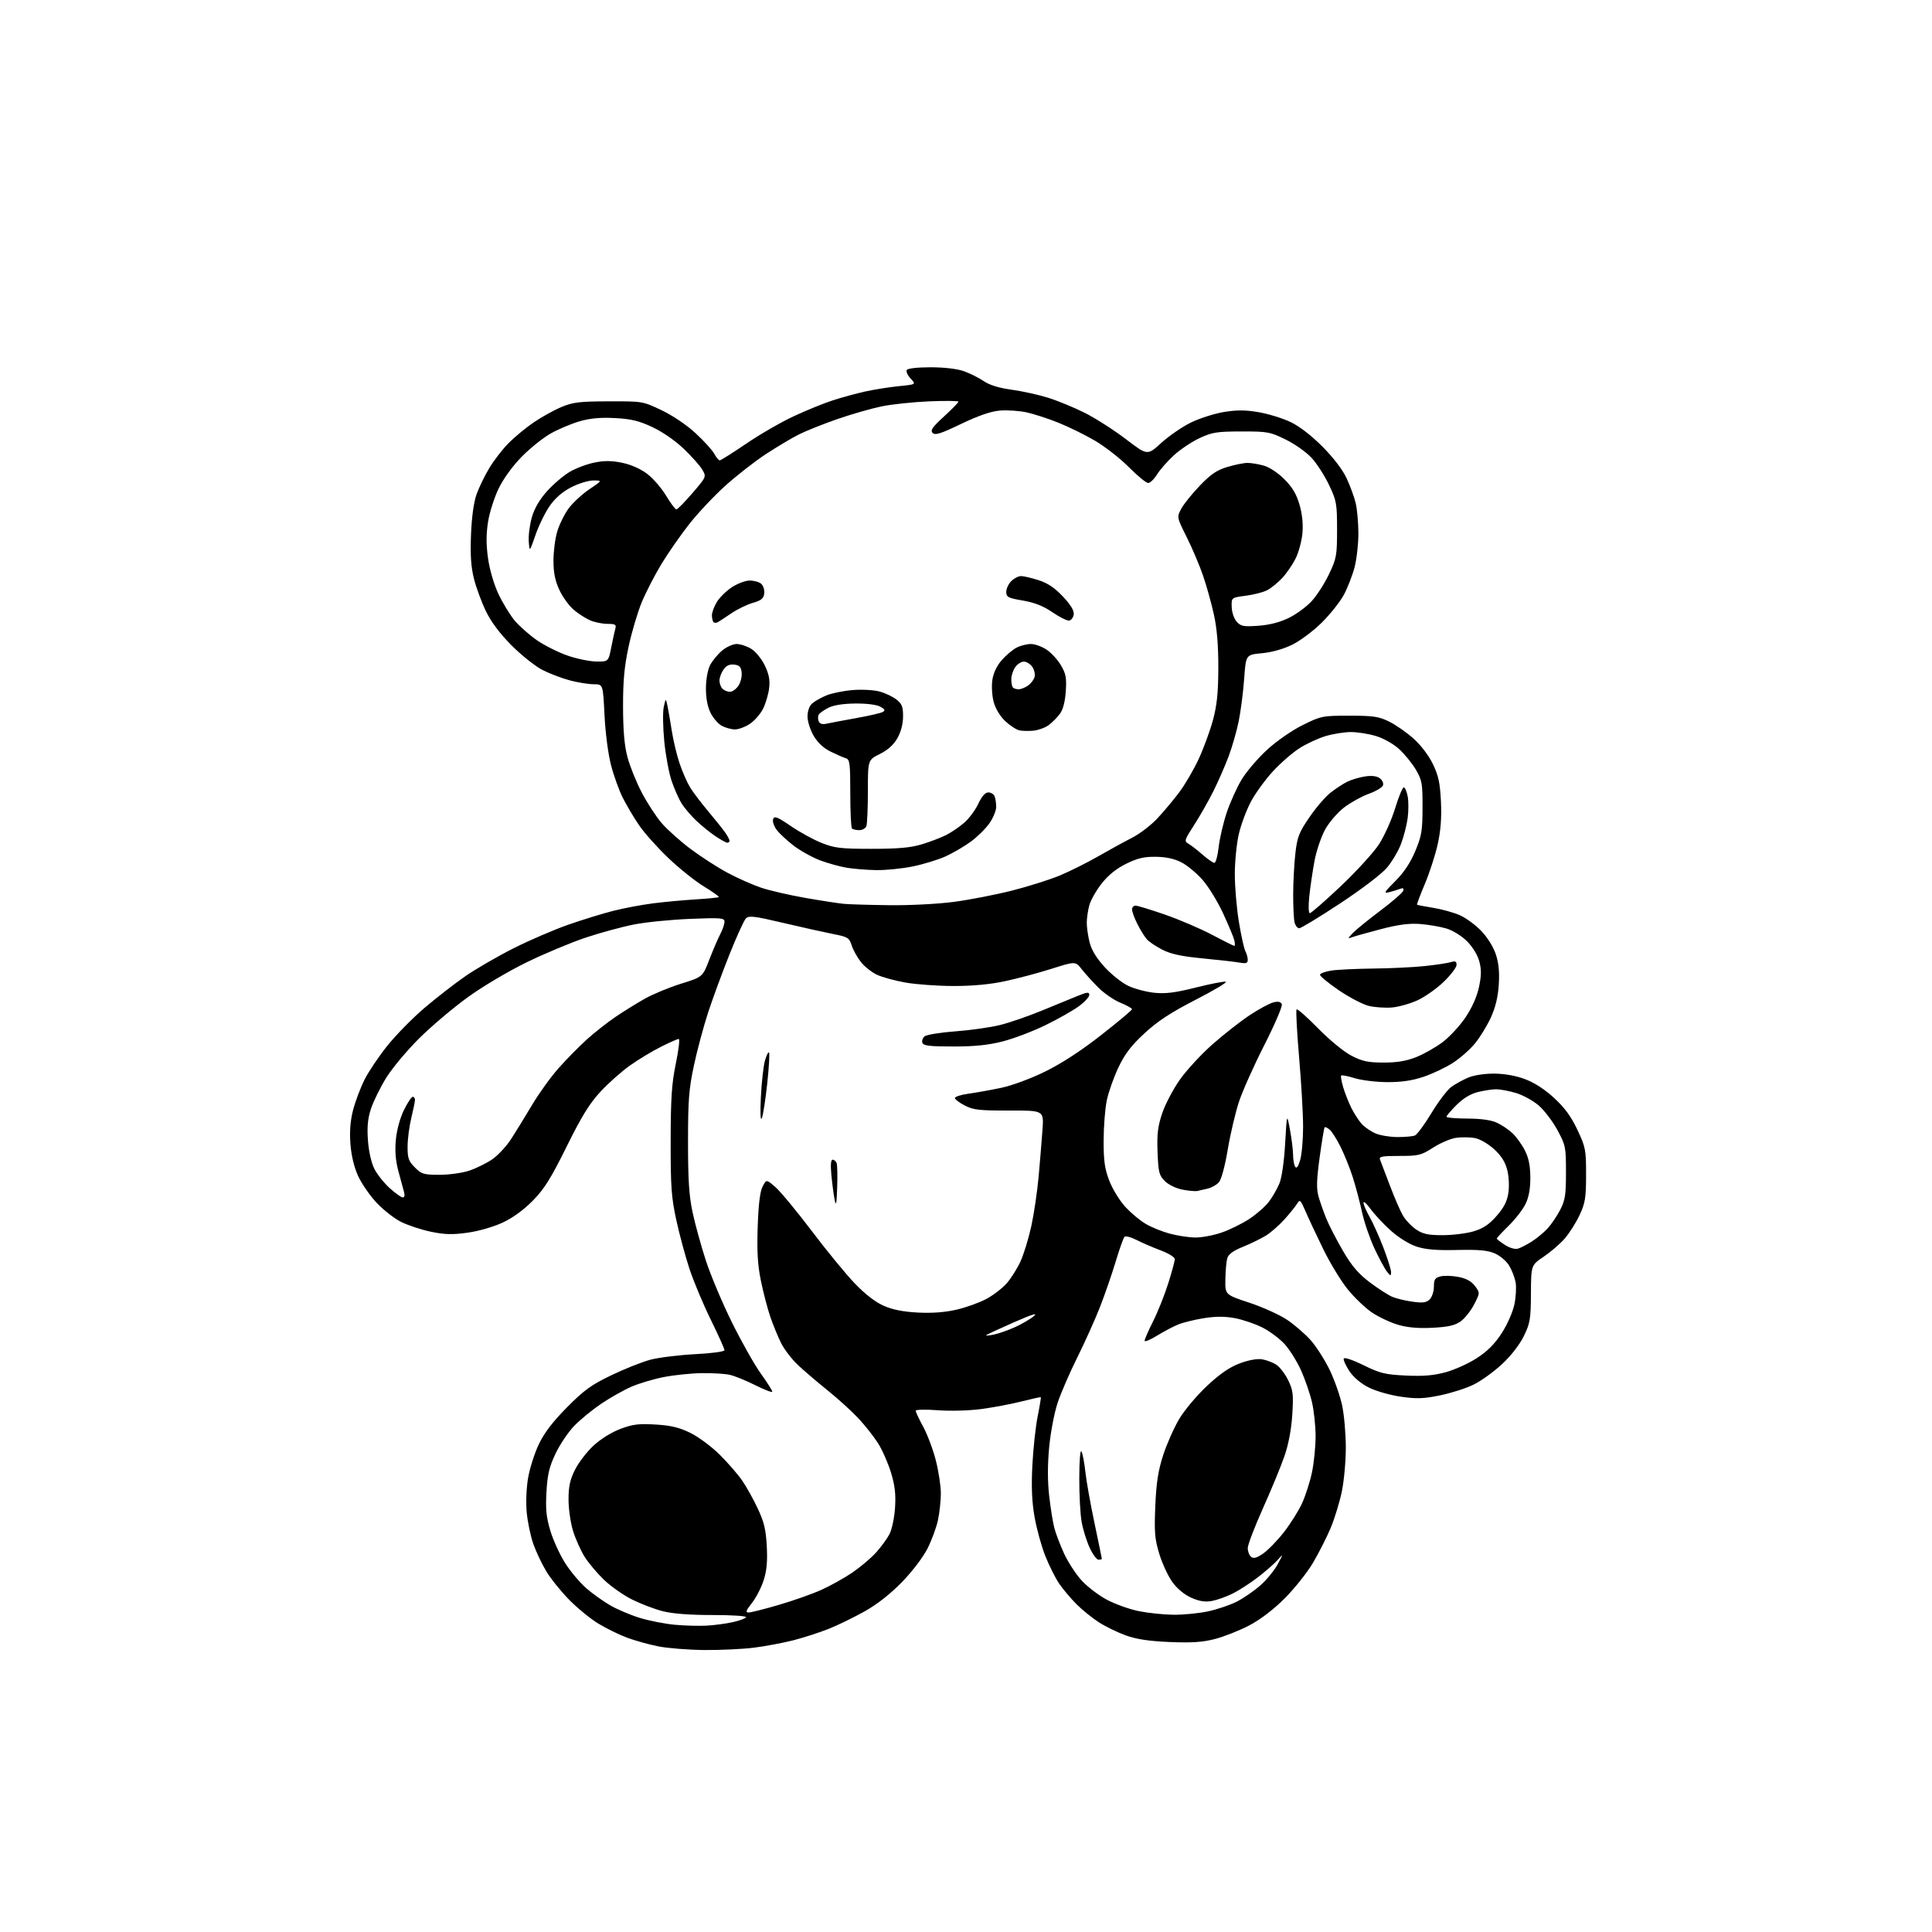 <?xml version="1.0" encoding="UTF-8" standalone="no"?>
<svg 
  version="1.1" 
  xmlns="http://www.w3.org/2000/svg" 
  xmlns:xlink="http://www.w3.org/1999/xlink" 
  xmlns:svg="http://www.w3.org/2000/svg"
  xmlns:rdf="http://www.w3.org/1999/02/22-rdf-syntax-ns#"
  xmlns:cc="http://creativecommons.org/ns#"
  xmlns:dc="http://purl.org/dc/elements/1.1/"
  viewBox="0 0 768 768"
  width="768"
  height="768"
>
<style>svg {background-color: white; }</style>"
<path stroke="none" fill="black" fill-rule="evenodd" d="M280.03,655.91C273.69,655.85 265.44,655.20 261.70,654.46C257.97,653.72 252.34,652.15 249.20,650.98C246.07,649.80 240.97,647.30 237.88,645.42C234.78,643.55 229.60,639.32 226.36,636.04C223.12,632.76 219.01,627.67 217.22,624.72C215.44,621.78 213.09,616.83 212.00,613.74C210.91,610.65 209.74,605.01 209.38,601.21C209.01,597.21 209.24,591.41 209.94,587.40C210.60,583.61 212.52,577.60 214.21,574.07C216.35,569.58 219.73,565.16 225.39,559.44C232.18,552.58 235.05,550.51 243.00,546.69C248.22,544.18 255.20,541.40 258.50,540.52C261.80,539.64 269.79,538.65 276.25,538.31C282.93,537.97 288.00,537.28 288.00,536.72C288.00,536.17 285.55,530.73 282.55,524.61C279.55,518.50 275.76,509.45 274.11,504.50C272.47,499.55 270.10,490.77 268.84,485.00C266.87,475.90 266.57,471.70 266.60,453.50C266.63,436.43 267.02,430.68 268.66,422.75C269.77,417.39 270.29,413.00 269.81,413.00C269.33,413.00 266.14,414.40 262.72,416.12C259.30,417.83 253.77,421.17 250.43,423.54C247.09,425.91 241.80,430.60 238.68,433.98C234.33,438.68 231.19,443.77 225.25,455.78C219.03,468.37 216.39,472.60 211.85,477.23C208.24,480.92 203.90,484.09 199.85,485.98C196.17,487.70 190.29,489.40 185.86,490.01C179.81,490.86 176.78,490.77 171.24,489.62C167.39,488.82 162.05,487.04 159.35,485.68C156.66,484.32 152.30,480.89 149.66,478.07C147.02,475.25 143.73,470.47 142.35,467.46C140.75,463.95 139.65,459.37 139.30,454.74C138.92,449.77 139.25,445.55 140.35,441.28C141.23,437.85 143.29,432.39 144.93,429.14C146.57,425.88 150.68,419.79 154.06,415.59C157.44,411.39 164.01,404.70 168.67,400.72C173.33,396.75 180.59,391.10 184.82,388.17C189.04,385.23 197.72,380.20 204.11,376.98C210.49,373.76 220.34,369.52 225.99,367.55C231.64,365.58 239.69,363.11 243.88,362.05C248.07,361.00 255.10,359.67 259.50,359.11C263.90,358.54 271.51,357.83 276.42,357.53C281.33,357.23 285.52,356.82 285.73,356.60C285.94,356.39 283.28,354.49 279.82,352.39C276.36,350.29 269.97,345.18 265.63,341.03C261.29,336.89 256.06,331.02 254.01,328.00C251.96,324.98 249.06,320.09 247.57,317.15C246.09,314.21 243.98,308.36 242.89,304.15C241.75,299.78 240.64,291.25 240.30,284.25C239.70,272.00 239.70,272.00 236.06,272.00C234.06,272.00 229.84,271.33 226.69,270.51C223.54,269.69 218.61,267.82 215.73,266.37C212.85,264.91 207.31,260.52 203.42,256.61C198.73,251.91 195.27,247.30 193.18,243.00C191.45,239.43 189.30,233.61 188.41,230.08C187.23,225.37 186.91,220.69 187.23,212.58C187.51,205.55 188.31,199.67 189.44,196.50C190.41,193.75 192.71,189.03 194.54,186.00C196.37,182.97 199.81,178.53 202.18,176.13C204.56,173.73 209.05,170.03 212.17,167.90C215.29,165.77 220.24,163.03 223.17,161.80C227.77,159.88 230.35,159.57 242.00,159.54C255.47,159.50 255.52,159.51 263.02,163.09C267.44,165.20 273.03,168.98 276.55,172.25C279.86,175.30 283.18,178.98 283.95,180.40C284.71,181.83 285.68,183.00 286.11,183.00C286.53,183.00 291.29,180.00 296.69,176.33C302.08,172.66 310.55,167.77 315.50,165.47C320.45,163.16 327.43,160.32 331.00,159.16C334.57,158.00 340.43,156.40 344.00,155.61C347.57,154.83 353.58,153.88 357.34,153.50C364.18,152.82 364.18,152.82 361.99,150.48C360.78,149.20 360.09,147.66 360.45,147.07C360.85,146.44 364.73,146.00 369.93,146.00C375.31,146.00 380.45,146.60 383.12,147.54C385.53,148.39 389.07,150.16 391.00,151.47C393.32,153.06 397.02,154.21 402.00,154.89C406.12,155.45 412.65,156.88 416.50,158.07C420.35,159.26 426.97,161.98 431.21,164.11C435.45,166.24 442.79,170.93 447.52,174.54C456.11,181.10 456.11,181.10 461.58,176.10C464.59,173.35 469.87,169.71 473.32,168.01C476.77,166.32 482.68,164.41 486.46,163.79C491.67,162.93 495.01,162.94 500.25,163.84C504.06,164.49 509.72,166.22 512.84,167.68C516.40,169.35 521.13,172.97 525.58,177.42C530.00,181.84 533.65,186.61 535.29,190.11C536.74,193.20 538.38,197.70 538.94,200.11C539.50,202.53 539.96,207.89 539.98,212.04C539.99,216.19 539.31,222.23 538.47,225.47C537.62,228.70 535.71,233.63 534.22,236.42C532.72,239.20 528.77,244.19 525.43,247.49C522.10,250.80 516.80,254.76 513.67,256.29C510.16,258.01 505.52,259.31 501.61,259.67C495.25,260.27 495.25,260.27 494.57,269.88C494.19,275.17 493.21,282.75 492.40,286.72C491.59,290.70 489.78,297.00 488.38,300.72C486.98,304.45 484.26,310.65 482.34,314.50C480.42,318.35 476.99,324.38 474.71,327.91C470.80,333.95 470.67,334.38 472.45,335.41C473.49,336.01 476.01,337.96 478.04,339.75C480.08,341.54 482.19,343.00 482.74,343.00C483.29,343.00 484.06,340.19 484.44,336.75C484.82,333.31 486.27,327.13 487.64,323.01C489.02,318.89 491.71,312.95 493.62,309.81C495.52,306.67 500.07,301.36 503.73,298.01C507.55,294.51 513.56,290.35 517.88,288.21C525.18,284.60 525.71,284.50 536.45,284.50C546.06,284.51 548.12,284.82 552.28,286.88C554.91,288.18 559.27,291.24 561.98,293.67C564.89,296.28 568.02,300.43 569.63,303.80C571.83,308.37 572.45,311.32 572.80,318.68C573.10,325.10 572.71,330.19 571.51,335.60C570.56,339.86 568.27,346.95 566.41,351.36C564.55,355.76 563.15,359.48 563.29,359.62C563.43,359.77 566.34,360.33 569.74,360.88C573.15,361.43 577.91,362.75 580.31,363.81C582.72,364.88 586.54,367.69 588.82,370.05C591.24,372.57 593.64,376.41 594.60,379.31C595.76,382.79 596.11,386.39 595.79,391.43C595.47,396.33 594.47,400.47 592.64,404.48C591.16,407.72 588.31,412.36 586.31,414.80C584.31,417.24 580.34,420.73 577.47,422.56C574.61,424.39 569.40,426.86 565.89,428.04C561.40,429.55 557.12,430.19 551.50,430.16C547.10,430.15 541.27,429.44 538.55,428.60C535.82,427.76 533.39,427.28 533.14,427.53C532.89,427.78 533.25,429.90 533.95,432.24C534.65,434.58 536.12,438.30 537.22,440.50C538.33,442.70 540.19,445.55 541.36,446.84C542.54,448.12 545.02,449.81 546.87,450.59C548.73,451.36 552.63,452.00 555.54,452.00C558.45,452.00 561.55,451.73 562.41,451.39C563.28,451.06 566.27,447.03 569.04,442.43C571.82,437.83 575.39,433.14 576.99,432.01C578.58,430.87 581.60,429.23 583.69,428.34C585.92,427.41 590.20,426.76 594.00,426.78C598.15,426.81 602.59,427.61 606.28,429.00C610.00,430.39 614.14,433.09 617.86,436.53C622.06,440.42 624.60,443.91 627.08,449.20C630.30,456.06 630.50,457.13 630.49,467.00C630.48,476.20 630.16,478.19 627.89,483.05C626.46,486.10 623.79,490.31 621.95,492.40C620.11,494.50 616.36,497.72 613.62,499.57C608.63,502.93 608.63,502.93 608.57,514.21C608.51,524.46 608.24,526.02 605.71,531.18C604.01,534.64 600.62,538.99 597.01,542.33C593.76,545.34 588.68,548.99 585.73,550.43C582.78,551.87 576.80,553.79 572.44,554.68C565.86,556.03 563.18,556.12 556.81,555.20C552.53,554.58 546.87,552.96 544.06,551.53C540.93,549.95 538.02,547.47 536.40,545.04C534.97,542.87 533.96,540.63 534.15,540.05C534.35,539.45 537.71,540.57 542.00,542.68C548.63,545.93 550.59,546.41 558.84,546.80C565.74,547.13 569.87,546.79 574.62,545.50C578.16,544.55 583.75,542.02 587.04,539.89C591.28,537.15 594.17,534.25 596.96,529.95C599.18,526.51 601.37,521.53 602.00,518.50C602.61,515.55 602.82,511.58 602.47,509.68C602.11,507.79 600.95,504.81 599.89,503.06C598.83,501.31 596.28,499.15 594.23,498.26C591.37,497.01 587.87,496.69 579.22,496.89C570.88,497.08 566.65,496.71 563.00,495.50C560.13,494.55 555.88,491.90 552.86,489.18C549.99,486.61 546.38,482.75 544.83,480.60C543.27,478.46 542.01,477.33 542.01,478.10C542.02,478.87 543.10,481.38 544.41,483.67C545.72,485.96 548.19,491.46 549.90,495.89C551.60,500.31 552.99,504.74 552.97,505.72C552.94,507.34 552.79,507.32 551.35,505.50C550.47,504.40 548.24,500.27 546.39,496.33C544.53,492.38 542.30,485.86 541.42,481.83C540.55,477.80 538.90,471.57 537.76,468.00C536.62,464.43 534.44,459.00 532.92,455.94C531.41,452.88 529.44,449.78 528.56,449.05C527.67,448.31 526.78,447.89 526.56,448.11C526.35,448.32 525.46,453.68 524.59,460.00C523.38,468.85 523.26,472.42 524.10,475.50C524.71,477.70 526.13,481.75 527.26,484.50C528.39,487.25 531.39,493.03 533.91,497.35C537.36,503.25 539.99,506.33 544.50,509.74C547.80,512.23 551.85,514.84 553.50,515.53C555.15,516.21 558.80,517.09 561.60,517.46C565.66,518.01 567.05,517.81 568.35,516.50C569.26,515.60 570.00,513.32 570.00,511.45C570.00,508.60 570.43,507.93 572.64,507.38C574.08,507.01 577.30,507.12 579.79,507.61C582.90,508.22 584.94,509.35 586.33,511.22C588.35,513.94 588.35,513.94 585.98,518.54C584.68,521.07 582.28,524.09 580.64,525.26C578.36,526.88 575.73,527.48 569.49,527.81C563.82,528.10 559.62,527.74 555.78,526.63C552.74,525.74 548.07,523.55 545.40,521.76C542.74,519.97 538.38,515.80 535.71,512.50C533.05,509.20 528.67,502.00 525.99,496.50C523.30,491.00 520.14,484.25 518.96,481.50C517.01,476.97 516.70,476.68 515.66,478.43C515.02,479.50 512.76,482.31 510.63,484.68C508.50,487.05 505.17,489.97 503.24,491.16C501.30,492.36 497.19,494.36 494.11,495.62C490.18,497.21 488.31,498.58 487.85,500.20C487.49,501.46 487.15,505.24 487.10,508.58C487.00,514.66 487.00,514.66 496.56,517.82C501.82,519.55 508.57,522.60 511.56,524.59C514.55,526.57 518.83,530.27 521.07,532.81C523.30,535.35 526.70,540.68 528.61,544.65C530.51,548.62 532.73,554.94 533.52,558.69C534.32,562.43 534.97,569.91 534.98,575.29C534.99,580.68 534.29,588.55 533.42,592.79C532.55,597.03 530.55,603.58 528.98,607.35C527.40,611.11 524.21,617.40 521.88,621.33C519.55,625.25 514.46,631.62 510.57,635.49C506.12,639.93 500.91,643.88 496.50,646.18C492.65,648.19 486.57,650.59 483.00,651.52C478.03,652.81 473.80,653.09 465.00,652.73C456.77,652.38 451.82,651.64 447.58,650.12C444.33,648.95 439.50,646.61 436.87,644.92C434.23,643.22 430.21,639.98 427.93,637.70C425.65,635.42 422.55,631.74 421.04,629.53C419.53,627.31 417.05,622.35 415.52,618.51C413.99,614.67 412.07,607.69 411.25,603.01C410.19,596.91 409.94,591.10 410.38,582.50C410.72,575.90 411.66,567.16 412.48,563.07C413.30,558.98 413.86,555.54 413.73,555.42C413.61,555.30 410.21,556.05 406.18,557.07C402.16,558.10 394.97,559.46 390.20,560.10C385.17,560.77 377.84,560.97 372.76,560.59C367.94,560.23 364.00,560.31 364.00,560.79C364.00,561.26 365.35,564.15 367.01,567.20C368.67,570.26 370.92,576.26 372.01,580.54C373.10,584.82 374.00,590.70 374.00,593.61C374.00,596.52 373.49,601.29 372.87,604.20C372.26,607.12 370.39,612.20 368.73,615.50C367.01,618.93 362.68,624.64 358.62,628.83C354.02,633.56 348.78,637.69 343.80,640.49C339.57,642.87 333.12,646.01 329.49,647.47C325.85,648.92 319.49,650.98 315.36,652.04C311.23,653.09 304.18,654.42 299.70,654.98C295.22,655.54 286.37,655.96 280.03,655.91zM281.00,646.21C284.02,646.04 288.64,645.42 291.25,644.84C293.87,644.27 296.26,643.39 296.56,642.90C296.88,642.38 291.22,642.00 283.27,642.00C274.17,642.00 267.38,641.48 263.46,640.48C260.18,639.65 254.69,637.55 251.25,635.83C247.81,634.11 242.81,630.60 240.12,628.02C237.44,625.45 233.98,621.36 232.44,618.92C230.91,616.49 228.83,611.87 227.82,608.66C226.82,605.45 226.00,599.80 226.00,596.11C226.00,590.92 226.58,588.23 228.54,584.30C229.94,581.49 233.22,577.20 235.84,574.75C238.69,572.08 242.99,569.39 246.55,568.04C251.50,566.17 253.85,565.87 260.56,566.27C266.72,566.64 270.00,567.43 274.44,569.60C277.64,571.17 282.89,575.07 286.11,578.27C289.33,581.47 293.35,586.10 295.04,588.56C296.74,591.03 299.53,596.05 301.25,599.73C303.74,605.04 304.47,608.10 304.81,614.68C305.13,620.70 304.79,624.38 303.55,628.22C302.62,631.13 300.51,635.19 298.88,637.25C296.54,640.20 296.26,641.00 297.55,641.00C298.46,641.00 303.85,639.65 309.52,637.99C315.20,636.34 322.79,633.66 326.40,632.04C330.01,630.43 335.57,627.33 338.77,625.16C341.96,622.99 346.22,619.39 348.23,617.17C350.24,614.94 352.66,611.63 353.60,609.81C354.55,607.99 355.53,603.28 355.79,599.34C356.14,593.92 355.75,590.53 354.17,585.34C353.02,581.58 350.71,576.34 349.03,573.69C347.34,571.04 343.84,566.60 341.23,563.81C338.63,561.02 333.12,556.02 329.00,552.71C324.88,549.39 319.55,544.84 317.17,542.59C314.78,540.34 311.81,536.48 310.55,534.00C309.30,531.52 307.35,526.78 306.21,523.45C305.07,520.13 303.38,513.64 302.45,509.03C301.17,502.75 300.86,497.40 301.20,487.58C301.51,478.60 302.13,473.60 303.16,471.64C304.67,468.77 304.67,468.77 308.33,471.98C310.33,473.74 316.80,481.56 322.69,489.34C328.57,497.13 336.26,506.50 339.77,510.16C343.93,514.50 347.96,517.61 351.33,519.08C354.91,520.65 359.11,521.47 365.00,521.77C370.69,522.05 375.78,521.66 380.40,520.57C384.20,519.69 389.52,517.75 392.22,516.28C394.93,514.81 398.52,512.03 400.22,510.10C401.91,508.17 404.36,504.26 405.67,501.42C406.97,498.57 408.91,492.25 409.97,487.37C411.03,482.49 412.35,473.55 412.89,467.50C413.43,461.45 414.12,453.11 414.41,448.96C414.94,441.42 414.94,441.42 401.22,441.46C389.42,441.49 386.95,441.22 383.59,439.50C381.44,438.40 379.64,437.05 379.59,436.51C379.54,435.96 381.98,435.18 385.00,434.76C388.02,434.35 393.88,433.29 398.00,432.43C402.30,431.52 409.77,428.76 415.50,425.94C422.01,422.75 429.78,417.68 437.75,411.44C444.49,406.16 450.00,401.54 450.00,401.17C449.99,400.80 447.90,399.64 445.35,398.59C442.79,397.54 438.85,394.83 436.60,392.57C434.34,390.31 431.38,387.03 430.00,385.28C427.50,382.10 427.50,382.10 418.00,385.11C412.77,386.77 404.45,388.99 399.50,390.04C393.53,391.32 386.63,391.96 379.00,391.95C372.68,391.94 364.07,391.32 359.87,390.57C355.68,389.82 350.58,388.42 348.54,387.45C346.51,386.49 343.68,384.24 342.26,382.46C340.83,380.67 339.18,377.71 338.58,375.87C337.57,372.74 337.07,372.43 331.00,371.25C327.43,370.54 318.51,368.56 311.19,366.83C299.78,364.14 297.68,363.89 296.50,365.10C295.74,365.87 292.79,372.35 289.94,379.50C287.09,386.65 283.28,397.00 281.48,402.50C279.68,408.00 277.15,417.45 275.85,423.50C273.84,432.91 273.50,437.31 273.50,454.00C273.50,469.12 273.91,475.41 275.33,482.00C276.33,486.68 278.69,495.23 280.56,501.00C282.43,506.77 287.07,517.80 290.87,525.50C294.67,533.20 299.85,542.40 302.39,545.95C304.93,549.49 307.00,552.76 307.00,553.21C307.00,553.66 303.96,552.50 300.25,550.64C296.54,548.77 291.94,546.91 290.04,546.50C288.13,546.08 283.17,545.79 279.02,545.84C274.87,545.90 268.10,546.59 263.98,547.38C259.86,548.17 253.93,549.94 250.82,551.32C247.70,552.70 242.32,555.75 238.86,558.10C235.40,560.45 230.65,564.35 228.30,566.76C225.95,569.18 222.61,574.12 220.88,577.75C218.33,583.10 217.63,586.01 217.23,593.06C216.83,600.07 217.15,603.12 218.83,608.68C219.99,612.48 222.67,618.28 224.80,621.58C226.93,624.87 230.66,629.28 233.09,631.38C235.51,633.48 239.75,636.51 242.50,638.11C245.25,639.72 250.55,641.97 254.27,643.12C258.00,644.27 264.30,645.51 268.27,645.87C272.25,646.24 277.98,646.39 281.00,646.21zM466.50,641.89C470.35,641.93 476.48,641.33 480.13,640.56C483.78,639.79 488.95,638.04 491.63,636.68C494.31,635.32 498.52,632.42 501.00,630.23C503.48,628.05 506.56,624.29 507.86,621.88C510.21,617.50 510.21,617.50 507.86,620.14C506.56,621.59 503.05,624.66 500.06,626.97C497.07,629.27 492.57,632.19 490.06,633.44C487.55,634.70 483.81,636.03 481.75,636.41C479.03,636.90 476.78,636.55 473.57,635.13C470.82,633.92 467.96,631.55 466.04,628.90C464.34,626.54 462.00,621.51 460.84,617.70C459.03,611.75 458.81,609.08 459.25,598.64C459.65,589.34 460.38,584.63 462.36,578.50C463.78,574.10 466.65,567.63 468.72,564.12C470.82,560.59 475.75,554.71 479.79,550.93C484.93,546.12 488.77,543.48 492.79,541.97C496.28,540.66 499.73,540.03 501.67,540.34C503.41,540.62 505.98,541.59 507.37,542.51C508.76,543.42 510.89,546.20 512.09,548.69C514.03,552.68 514.21,554.28 513.70,562.36C513.33,568.22 512.22,574.12 510.60,578.80C509.22,582.81 505.37,592.16 502.04,599.57C498.72,606.97 496.00,614.10 496.00,615.39C496.00,616.69 496.59,618.25 497.31,618.85C498.30,619.66 499.50,619.35 502.06,617.60C503.95,616.32 507.66,612.52 510.29,609.17C512.92,605.81 516.20,600.62 517.57,597.62C518.95,594.62 520.72,589.09 521.52,585.33C522.31,581.58 522.97,575.12 522.97,571.00C522.97,566.88 522.31,560.69 521.50,557.26C520.69,553.82 518.73,548.15 517.14,544.65C515.56,541.15 512.65,536.51 510.69,534.34C508.72,532.16 504.73,529.18 501.81,527.70C498.89,526.23 493.95,524.55 490.84,523.98C486.87,523.24 483.18,523.25 478.47,524.01C474.77,524.60 470.15,525.75 468.20,526.56C466.25,527.38 462.48,529.38 459.82,531.01C457.17,532.65 455.00,533.52 455.00,532.97C455.00,532.41 456.52,528.92 458.38,525.23C460.24,521.53 462.94,514.76 464.38,510.20C465.82,505.63 467.00,501.28 467.00,500.52C467.00,499.76 464.50,498.21 461.45,497.07C458.40,495.93 454.07,494.06 451.83,492.92C449.59,491.77 447.41,491.21 446.99,491.67C446.56,492.13 444.99,496.55 443.50,501.50C442.01,506.45 439.22,514.55 437.28,519.50C435.35,524.45 431.31,533.44 428.31,539.47C425.30,545.50 421.77,553.63 420.46,557.53C419.13,561.49 417.63,569.31 417.07,575.22C416.40,582.29 416.40,588.75 417.07,594.66C417.62,599.52 418.55,605.30 419.14,607.50C419.73,609.70 421.45,614.20 422.96,617.50C424.47,620.80 427.55,625.56 429.79,628.07C432.03,630.59 436.60,634.10 439.94,635.89C443.29,637.67 449.06,639.73 452.76,640.47C456.47,641.21 462.65,641.85 466.50,641.89zM436.67,620.00C435.94,620.00 434.36,617.86 433.16,615.25C431.96,612.64 430.53,608.08 429.99,605.11C429.44,602.15 429.01,594.28 429.03,587.61C429.05,580.52 429.41,576.12 429.90,577.00C430.37,577.83 431.06,581.42 431.44,585.00C431.82,588.58 433.45,597.76 435.07,605.41C436.68,613.06 438.00,619.47 438.00,619.66C438.00,619.85 437.40,620.00 436.67,620.00zM395.00,530.53C396.93,530.14 400.75,528.80 403.50,527.55C406.25,526.31 409.62,524.33 411.00,523.16C412.71,521.71 410.19,522.49 403.00,525.66C397.23,528.20 392.27,530.50 392.00,530.76C391.73,531.02 393.07,530.92 395.00,530.53zM603.50,496.33C604.60,495.99 607.08,494.70 609.00,493.47C610.92,492.23 613.70,489.94 615.16,488.36C616.62,486.79 618.87,483.48 620.16,481.00C622.18,477.12 622.50,475.06 622.50,466.00C622.50,455.94 622.36,455.24 619.07,449.17C617.18,445.69 613.83,441.30 611.61,439.40C609.40,437.51 605.35,435.29 602.61,434.48C599.88,433.66 596.34,433.00 594.76,433.00C593.18,433.00 589.89,433.50 587.44,434.12C584.54,434.85 581.61,436.62 579.00,439.24C576.80,441.44 575.00,443.55 575.00,443.93C575.00,444.31 578.71,444.63 583.25,444.65C588.65,444.66 592.71,445.23 595.00,446.28C596.92,447.16 599.74,449.05 601.25,450.48C602.76,451.91 604.97,454.97 606.15,457.29C607.67,460.27 608.30,463.38 608.33,468.00C608.36,472.40 607.76,475.79 606.47,478.50C605.42,480.70 602.41,484.61 599.78,487.19C597.15,489.76 595.00,492.08 595.00,492.34C595.00,492.59 596.46,493.74 598.25,494.88C600.23,496.14 602.28,496.71 603.50,496.33zM475.09,491.93C477.62,491.97 482.34,491.09 485.59,489.97C488.84,488.86 493.82,486.40 496.66,484.52C499.50,482.64 502.98,479.59 504.38,477.74C505.79,475.90 507.66,472.66 508.55,470.53C509.53,468.19 510.44,461.94 510.86,454.59C511.56,442.50 511.56,442.50 512.78,449.08C513.45,452.70 514.01,457.20 514.02,459.08C514.02,460.96 514.40,463.08 514.85,463.79C515.40,464.66 516.04,463.82 516.83,461.17C517.47,459.02 518.00,453.07 518.00,447.94C518.00,442.81 517.28,430.34 516.41,420.23C515.54,410.12 515.09,401.58 515.41,401.25C515.74,400.93 519.60,404.33 523.99,408.81C528.59,413.50 534.21,418.10 537.24,419.67C541.58,421.90 543.81,422.38 550.00,422.39C555.39,422.39 559.05,421.78 563.00,420.20C566.02,419.00 570.75,416.32 573.50,414.24C576.25,412.16 580.34,407.74 582.58,404.40C585.18,400.53 587.11,396.17 587.92,392.37C588.89,387.78 588.92,385.43 588.04,382.15C587.36,379.62 585.38,376.38 583.17,374.17C581.04,372.04 577.54,369.87 574.98,369.10C572.51,368.36 567.80,367.55 564.50,367.30C560.16,366.97 555.87,367.54 549.00,369.33C543.77,370.70 538.60,372.14 537.50,372.55C535.64,373.23 535.66,373.12 537.73,370.93C538.96,369.64 543.87,365.64 548.65,362.05C553.43,358.45 557.55,354.87 557.81,354.09C558.13,353.10 557.76,352.88 556.54,353.34C555.59,353.71 553.64,354.30 552.20,354.66C549.92,355.24 550.23,354.68 554.65,350.26C558.07,346.84 560.64,342.98 562.58,338.35C565.12,332.30 565.46,330.28 565.48,321.00C565.50,311.38 565.28,310.12 562.81,305.92C561.32,303.40 558.31,299.71 556.11,297.72C553.81,295.64 549.90,293.45 546.88,292.56C544.00,291.70 539.55,291.00 537.00,291.00C534.45,291.00 529.94,291.72 526.98,292.60C524.02,293.48 519.32,295.65 516.55,297.43C513.77,299.21 509.02,303.35 506.00,306.62C502.98,309.90 499.05,315.31 497.27,318.64C495.49,321.98 493.33,327.78 492.45,331.54C491.58,335.30 490.86,342.46 490.86,347.44C490.85,352.42 491.58,360.96 492.47,366.42C493.37,371.87 494.53,377.13 495.05,378.10C495.57,379.07 496.00,380.62 496.00,381.55C496.00,382.89 495.36,383.11 492.75,382.65C490.96,382.33 484.38,381.58 478.11,380.98C469.75,380.18 465.50,379.27 462.11,377.55C459.58,376.27 456.76,374.38 455.87,373.36C454.97,372.34 453.28,369.61 452.12,367.29C450.95,364.97 450.00,362.39 450.00,361.54C450.00,360.69 450.63,360.00 451.40,360.00C452.17,360.00 457.46,361.62 463.15,363.59C468.84,365.57 477.24,369.17 481.81,371.59C486.38,374.02 490.37,376.00 490.67,376.00C490.97,376.00 490.96,374.97 490.64,373.72C490.33,372.46 488.31,367.62 486.15,362.97C483.99,358.31 480.32,352.34 477.99,349.71C475.66,347.07 471.90,343.96 469.63,342.79C466.86,341.37 463.52,340.64 459.50,340.59C454.82,340.52 452.23,341.13 447.69,343.35C443.81,345.26 440.59,347.84 437.98,351.15C435.83,353.87 433.61,357.76 433.04,359.80C432.47,361.83 432.01,364.99 432.01,366.81C432.00,368.63 432.51,372.14 433.14,374.63C433.90,377.64 435.88,380.90 439.14,384.46C441.81,387.38 446.04,390.74 448.53,391.91C451.02,393.08 455.66,394.31 458.84,394.64C463.30,395.11 467.09,394.63 475.37,392.56C481.27,391.08 486.63,390.04 487.28,390.26C487.93,390.48 482.48,393.73 475.18,397.48C465.28,402.58 460.13,405.96 454.94,410.77C449.64,415.66 447.16,418.93 444.58,424.36C442.71,428.29 440.62,434.20 439.95,437.50C439.27,440.80 438.71,448.00 438.71,453.50C438.70,461.53 439.15,464.67 440.99,469.42C442.24,472.67 445.10,477.32 447.33,479.74C449.56,482.16 453.22,485.22 455.47,486.53C457.71,487.85 462.01,489.59 465.02,490.40C468.04,491.21 472.57,491.90 475.09,491.93zM573.47,491.00C577.41,491.00 582.94,490.32 585.75,489.48C589.56,488.35 591.89,486.80 594.88,483.40C597.83,480.05 599.09,477.59 599.60,474.19C600.00,471.50 599.81,467.65 599.14,465.03C598.33,461.86 596.75,459.38 593.89,456.78C591.61,454.70 588.27,452.77 586.34,452.40C584.43,452.05 581.09,451.99 578.92,452.28C576.74,452.58 572.62,454.32 569.75,456.16C564.92,459.26 563.95,459.50 556.26,459.50C549.29,459.50 548.08,459.74 548.59,461.00C548.93,461.82 550.68,466.41 552.48,471.20C554.28,475.98 556.62,481.38 557.68,483.19C558.74,485.01 561.11,487.51 562.95,488.75C565.65,490.56 567.68,491.00 573.47,491.00zM332.79,472.08C332.57,478.52 332.34,479.68 331.80,477.00C331.41,475.07 330.83,470.69 330.50,467.25C330.10,463.07 330.26,461.00 330.98,461.00C331.58,461.00 332.29,461.60 332.57,462.33C332.86,463.07 332.95,467.45 332.79,472.08zM160.12,476.00C160.80,476.00 160.98,475.12 160.59,473.75C160.23,472.51 159.23,468.80 158.35,465.50C157.25,461.37 156.94,457.49 157.36,453.05C157.72,449.20 159.01,444.46 160.55,441.30C161.98,438.38 163.56,436.00 164.07,436.00C164.58,436.00 164.98,436.56 164.96,437.25C164.94,437.94 164.28,441.20 163.48,444.50C162.68,447.80 162.02,452.90 162.02,455.83C162.00,460.39 162.42,461.57 164.92,464.08C167.59,466.74 168.45,467.00 174.74,467.00C178.54,467.00 183.86,466.26 186.57,465.34C189.28,464.43 193.36,462.42 195.63,460.88C197.90,459.33 201.30,455.69 203.18,452.78C205.06,449.88 208.81,443.77 211.52,439.21C214.23,434.65 218.97,428.08 222.05,424.61C225.13,421.13 230.15,416.03 233.20,413.27C236.26,410.50 241.40,406.45 244.63,404.26C247.86,402.07 253.13,398.80 256.35,396.99C259.57,395.18 266.05,392.50 270.75,391.03C279.30,388.37 279.30,388.37 281.98,381.43C283.45,377.62 285.41,373.06 286.33,371.30C287.25,369.54 288.00,367.34 288.00,366.41C288.00,364.88 286.71,364.77 274.25,365.27C266.69,365.58 256.68,366.58 252.02,367.50C247.35,368.41 238.80,370.73 233.02,372.65C227.23,374.57 216.65,378.98 209.50,382.46C202.18,386.02 191.91,392.10 186.00,396.38C180.22,400.55 171.53,407.91 166.67,412.72C161.82,417.53 155.89,424.63 153.50,428.48C151.12,432.34 148.39,437.90 147.44,440.82C146.17,444.76 145.87,448.05 146.27,453.44C146.60,457.80 147.64,462.33 148.84,464.69C149.95,466.86 152.69,470.29 154.93,472.32C157.17,474.34 159.51,476.00 160.12,476.00zM476.00,473.43C475.18,473.61 472.49,473.37 470.04,472.90C467.48,472.40 464.50,470.95 463.04,469.49C460.77,467.23 460.46,466.01 460.15,458.03C459.87,450.89 460.24,447.80 461.96,442.63C463.14,439.07 466.29,433.05 468.96,429.26C471.62,425.46 477.49,419.10 482.00,415.12C486.51,411.14 493.20,405.91 496.85,403.50C500.51,401.08 504.73,398.81 506.24,398.45C508.17,397.98 509.14,398.21 509.54,399.23C509.84,400.03 506.73,407.29 502.62,415.36C498.51,423.44 493.98,433.56 492.55,437.85C491.12,442.14 489.10,450.72 488.06,456.91C486.92,463.69 485.51,468.88 484.51,469.99C483.60,471.00 481.65,472.11 480.18,472.46C478.70,472.81 476.82,473.24 476.00,473.43zM302.84,444.50C302.29,445.74 302.15,442.52 302.47,436.00C302.75,430.23 303.47,423.77 304.07,421.66C304.66,419.54 305.39,418.06 305.70,418.36C306.00,418.67 305.68,424.22 304.99,430.71C304.29,437.19 303.33,443.40 302.84,444.50zM378.95,416.00C369.71,416.00 367.10,415.70 366.67,414.57C366.37,413.79 366.76,412.61 367.55,411.96C368.34,411.31 373.87,410.41 379.85,409.97C385.83,409.53 393.82,408.39 397.61,407.44C401.40,406.49 408.77,403.95 414.00,401.79C419.23,399.63 425.64,397.01 428.25,395.95C432.24,394.33 433.00,394.26 433.00,395.51C433.00,396.32 431.09,398.38 428.75,400.08C426.41,401.78 420.45,405.15 415.50,407.56C410.55,409.98 402.94,412.86 398.59,413.98C392.86,415.44 387.45,416.00 378.95,416.00zM553.33,400.49C550.67,400.71 546.56,400.44 544.19,399.88C541.81,399.32 536.41,396.50 532.19,393.63C527.96,390.75 524.60,387.97 524.71,387.45C524.83,386.93 526.85,386.20 529.21,385.82C531.57,385.45 539.12,385.09 546.00,385.01C552.88,384.94 562.10,384.49 566.50,384.01C570.90,383.54 575.51,382.84 576.75,382.46C578.51,381.92 579.00,382.16 579.00,383.57C579.00,384.56 576.70,387.58 573.90,390.29C571.09,392.99 566.40,396.30 563.47,397.64C560.55,398.98 555.98,400.26 553.33,400.49zM516.47,369.00C515.79,369.00 514.96,367.99 514.63,366.75C514.30,365.51 514.04,360.45 514.06,355.50C514.07,350.55 514.47,343.19 514.94,339.14C515.68,332.71 516.38,330.92 520.50,324.89C523.09,321.10 526.85,316.71 528.86,315.14C530.86,313.56 533.85,311.60 535.50,310.78C537.15,309.95 540.34,309.00 542.58,308.65C545.29,308.24 547.27,308.48 548.49,309.37C549.52,310.13 550.07,311.37 549.74,312.23C549.42,313.06 546.88,314.56 544.09,315.56C541.30,316.57 536.92,318.99 534.36,320.94C531.80,322.90 528.41,326.80 526.83,329.62C525.25,332.44 523.33,338.06 522.56,342.12C521.80,346.18 520.86,352.54 520.47,356.25C520.06,360.23 520.15,363.00 520.69,363.00C521.20,363.00 526.74,358.16 532.99,352.25C539.24,346.34 546.09,338.82 548.21,335.55C550.33,332.28 553.20,325.87 554.59,321.30C555.98,316.74 557.52,313.00 558.02,313.00C558.51,313.00 559.21,314.60 559.58,316.55C559.94,318.51 559.94,322.37 559.58,325.14C559.21,327.91 558.03,332.53 556.95,335.41C555.87,338.30 553.30,342.62 551.25,345.02C549.15,347.48 541.00,353.67 532.61,359.19C524.41,364.59 517.15,369.00 516.47,369.00zM353.70,359.83C361.64,359.93 372.88,359.34 379.20,358.51C385.41,357.69 395.79,355.67 402.26,354.03C408.73,352.39 417.29,349.69 421.28,348.03C425.27,346.36 432.13,342.94 436.52,340.42C440.91,337.90 446.98,334.57 450.02,333.02C453.05,331.47 457.57,328.02 460.06,325.35C462.55,322.68 466.47,318.00 468.77,314.94C471.07,311.88 474.57,305.89 476.53,301.64C478.50,297.38 481.04,290.43 482.18,286.20C483.76,280.33 484.27,275.41 484.30,265.50C484.33,256.72 483.77,249.91 482.59,244.50C481.63,240.10 479.70,233.12 478.29,229.00C476.89,224.88 473.94,217.92 471.75,213.54C467.77,205.58 467.77,205.58 469.60,202.18C470.61,200.31 473.95,196.17 477.01,192.99C481.38,188.45 483.75,186.85 487.98,185.60C490.94,184.72 494.52,184.00 495.93,184.01C497.34,184.01 500.23,184.49 502.35,185.08C504.60,185.70 508.02,187.96 510.55,190.50C513.72,193.66 515.36,196.41 516.57,200.60C517.67,204.38 518.07,208.29 517.73,212.00C517.45,215.10 516.22,219.64 515.00,222.07C513.78,224.51 511.37,228.00 509.64,229.84C507.91,231.67 505.25,233.82 503.72,234.62C502.20,235.42 498.37,236.41 495.22,236.81C489.50,237.55 489.50,237.55 489.62,241.30C489.68,243.42 490.55,245.95 491.62,247.14C493.27,248.97 494.32,249.17 500.21,248.75C504.68,248.43 508.74,247.38 512.37,245.61C515.37,244.14 519.49,241.10 521.52,238.84C523.56,236.59 526.64,231.77 528.36,228.12C531.29,221.95 531.50,220.76 531.50,210.50C531.50,200.24 531.29,199.05 528.36,192.88C526.64,189.23 523.55,184.40 521.50,182.14C519.44,179.85 514.83,176.57 511.15,174.76C504.88,171.67 503.93,171.50 493.51,171.51C483.72,171.53 481.87,171.82 476.82,174.17C473.70,175.63 469.09,178.72 466.58,181.03C464.07,183.35 461.07,186.76 459.93,188.62C458.78,190.48 457.19,192.00 456.41,192.00C455.63,192.00 452.17,189.17 448.74,185.71C445.31,182.25 439.27,177.53 435.32,175.21C431.38,172.89 424.80,169.66 420.70,168.02C416.60,166.37 410.88,164.52 407.99,163.90C405.09,163.28 400.36,162.97 397.47,163.21C393.90,163.51 388.98,165.20 382.09,168.50C373.94,172.42 371.72,173.12 370.73,172.09C369.75,171.07 370.65,169.76 375.25,165.56C378.41,162.66 381.00,160.02 381.00,159.67C381.00,159.33 375.79,159.27 369.41,159.54C363.04,159.80 354.47,160.71 350.37,161.56C346.26,162.41 338.34,164.69 332.75,166.63C327.17,168.58 320.33,171.31 317.55,172.71C314.77,174.10 308.90,177.60 304.50,180.48C300.10,183.35 292.82,189.04 288.31,193.10C283.81,197.17 277.33,204.06 273.93,208.40C270.52,212.75 265.58,219.85 262.94,224.19C260.31,228.53 256.80,235.33 255.14,239.31C253.49,243.29 251.12,251.26 249.88,257.02C248.17,265.03 247.65,270.69 247.67,281.00C247.70,290.55 248.21,296.40 249.44,301.00C250.39,304.57 252.93,310.88 255.08,315.00C257.23,319.12 260.80,324.60 263.00,327.17C265.21,329.73 270.35,334.35 274.44,337.42C278.52,340.49 285.16,344.77 289.18,346.93C293.21,349.09 299.26,351.77 302.63,352.90C306.00,354.02 313.88,355.84 320.13,356.93C326.38,358.03 333.30,359.09 335.50,359.30C337.70,359.50 345.89,359.74 353.70,359.83zM348.29,345.88C344.56,345.82 339.29,345.39 336.58,344.94C333.88,344.49 329.13,343.17 326.04,342.02C322.95,340.86 318.23,338.24 315.55,336.21C312.87,334.17 309.79,331.30 308.70,329.83C307.62,328.36 307.00,326.44 307.34,325.57C307.84,324.26 309.08,324.75 314.38,328.38C317.92,330.80 323.44,333.83 326.66,335.10C331.78,337.13 334.21,337.42 346.50,337.42C357.11,337.42 361.94,336.98 366.47,335.62C369.75,334.63 374.13,332.95 376.19,331.90C378.26,330.85 381.48,328.64 383.37,326.98C385.25,325.33 387.74,321.96 388.90,319.49C390.30,316.50 391.64,315.00 392.90,315.00C393.94,315.00 395.06,315.71 395.39,316.58C395.73,317.45 396.00,319.34 396.00,320.78C396.00,322.22 394.80,325.12 393.34,327.23C391.88,329.33 388.56,332.62 385.95,334.54C383.35,336.45 378.80,339.10 375.86,340.44C372.91,341.77 367.03,343.57 362.79,344.43C358.55,345.29 352.03,345.95 348.29,345.88zM289.14,335.00C288.67,335.00 286.53,333.83 284.39,332.40C282.25,330.97 278.78,328.16 276.69,326.15C274.59,324.14 271.99,321.08 270.92,319.35C269.84,317.62 268.08,313.64 267.01,310.52C265.93,307.39 264.60,300.26 264.06,294.67C263.51,289.08 263.42,282.93 263.86,281.00C264.66,277.50 264.66,277.50 265.31,280.50C265.67,282.15 266.44,286.61 267.03,290.42C267.61,294.22 269.01,300.07 270.13,303.42C271.25,306.76 273.14,311.07 274.32,313.00C275.50,314.93 278.74,319.20 281.52,322.50C284.30,325.80 287.35,329.61 288.29,330.97C289.23,332.33 290.00,333.79 290.00,334.22C290.00,334.65 289.61,335.00 289.14,335.00zM341.56,330.00C340.34,330.00 339.03,329.70 338.67,329.33C338.30,328.97 338.00,322.65 338.00,315.30C338.00,303.44 337.80,301.88 336.25,301.42C335.29,301.13 332.56,299.94 330.19,298.78C327.38,297.40 325.04,295.22 323.44,292.49C322.10,290.20 321.00,286.75 321.00,284.82C321.00,282.72 321.72,280.66 322.79,279.69C323.77,278.80 326.30,277.35 328.42,276.47C330.54,275.58 335.25,274.62 338.88,274.32C342.54,274.01 347.35,274.27 349.62,274.89C351.89,275.50 354.92,276.94 356.37,278.08C358.55,279.79 359.00,280.95 358.98,284.82C358.97,287.80 358.15,290.93 356.73,293.43C355.23,296.07 352.94,298.14 349.75,299.73C345.00,302.09 345.00,302.09 345.00,314.47C345.00,321.27 344.73,327.55 344.39,328.42C344.06,329.29 342.78,330.00 341.56,330.00zM410.98,290.43C409.06,290.64 406.49,290.60 405.25,290.34C404.01,290.07 401.47,288.42 399.60,286.66C397.54,284.72 395.73,281.71 395.01,279.05C394.34,276.56 394.11,272.74 394.48,270.28C394.90,267.49 396.25,264.65 398.22,262.41C399.91,260.48 402.56,258.25 404.10,257.45C405.64,256.65 408.21,256.00 409.80,256.00C411.40,256.00 414.23,257.03 416.09,258.28C417.95,259.53 420.51,262.35 421.78,264.53C423.73,267.87 424.03,269.52 423.66,274.87C423.37,279.03 422.55,282.13 421.29,283.81C420.24,285.22 418.27,287.20 416.91,288.21C415.56,289.23 412.89,290.22 410.98,290.43zM292.10,289.96C290.67,289.94 288.32,289.28 286.88,288.50C285.44,287.71 283.43,285.37 282.42,283.29C281.22,280.84 280.59,277.38 280.62,273.50C280.64,269.98 281.34,266.21 282.29,264.37C283.19,262.65 285.33,260.06 287.04,258.62C288.75,257.18 291.36,256.00 292.83,256.00C294.30,256.01 296.90,256.86 298.61,257.91C300.35,258.96 302.73,261.88 303.99,264.47C305.65,267.91 306.12,270.27 305.76,273.46C305.49,275.83 304.42,279.51 303.39,281.63C302.35,283.74 299.97,286.49 298.10,287.74C296.23,288.98 293.53,289.98 292.10,289.96zM328.76,287.64C330.27,287.31 335.55,286.32 340.50,285.43C345.45,284.54 350.13,283.46 350.91,283.03C352.01,282.41 351.79,281.95 349.91,280.91C348.46,280.11 344.50,279.62 339.95,279.66C335.08,279.72 331.28,280.32 329.26,281.37C327.54,282.26 325.83,283.46 325.47,284.04C325.12,284.62 325.09,285.80 325.42,286.66C325.85,287.78 326.81,288.06 328.76,287.64zM290.18,275.00C291.15,275.00 292.67,273.90 293.55,272.56C294.43,271.23 295.00,268.86 294.82,267.31C294.57,265.11 293.92,264.43 291.85,264.19C289.99,263.98 288.71,264.57 287.60,266.17C286.72,267.42 286.00,269.38 286.00,270.52C286.00,271.67 286.54,273.14 287.20,273.80C287.86,274.46 289.20,275.00 290.18,275.00zM404.94,274.00C405.83,274.00 407.50,273.34 408.65,272.53C409.81,271.72 410.98,270.18 411.26,269.10C411.55,268.01 411.13,266.20 410.33,265.06C409.54,263.93 408.04,263.00 407.00,263.00C405.96,263.00 404.41,264.00 403.56,265.22C402.70,266.44 402.00,268.62 402.00,270.06C402.00,271.49 402.30,272.97 402.67,273.33C403.03,273.70 404.06,274.00 404.94,274.00zM237.18,262.97C241.86,263.00 241.86,263.00 243.00,257.25C243.62,254.09 244.36,250.71 244.64,249.75C245.05,248.32 244.49,248.00 241.54,248.00C239.56,248.00 236.49,247.39 234.72,246.65C232.95,245.91 229.97,244.02 228.11,242.44C226.24,240.87 223.66,237.31 222.37,234.54C220.66,230.87 220.02,227.71 220.01,222.93C220.00,219.32 220.67,214.10 221.49,211.35C222.31,208.59 224.32,204.47 225.96,202.21C227.61,199.94 231.32,196.49 234.21,194.54C239.47,191.00 239.47,191.00 235.85,191.00C233.84,191.00 229.88,192.23 226.96,193.75C223.46,195.58 220.60,198.09 218.44,201.23C216.64,203.84 214.12,209.01 212.84,212.73C210.50,219.50 210.50,219.50 210.19,215.21C210.02,212.85 210.58,208.51 211.44,205.57C212.47,202.03 214.51,198.53 217.51,195.20C220.00,192.43 224.04,189.00 226.49,187.56C228.95,186.12 233.37,184.46 236.31,183.87C240.26,183.07 243.17,183.10 247.36,183.97C250.86,184.70 254.67,186.39 257.27,188.37C259.60,190.13 262.97,194.04 264.78,197.04C266.58,200.04 268.42,202.50 268.87,202.50C269.32,202.50 272.19,199.58 275.26,196.01C280.83,189.52 280.83,189.52 279.16,186.68C278.25,185.12 274.93,181.39 271.79,178.39C268.44,175.19 263.28,171.62 259.33,169.78C253.98,167.27 250.91,166.53 244.45,166.19C238.68,165.89 234.60,166.26 230.41,167.47C227.16,168.41 222.03,170.57 219.00,172.27C215.97,173.97 210.80,178.10 207.50,181.44C203.94,185.04 200.20,190.16 198.31,194.01C196.55,197.58 194.62,203.59 194.02,207.37C193.24,212.27 193.23,216.41 193.99,221.86C194.61,226.33 196.30,232.17 198.06,235.94C199.72,239.49 202.60,244.25 204.46,246.52C206.33,248.79 210.37,252.39 213.45,254.51C216.52,256.63 222.07,259.39 225.77,260.66C229.47,261.92 234.61,262.96 237.18,262.97zM285.39,247.30C284.78,247.66 283.99,247.66 283.64,247.31C283.29,246.95 283.00,245.73 283.00,244.58C283.01,243.44 283.89,241.06 284.96,239.29C286.04,237.52 288.69,234.91 290.86,233.48C293.02,232.04 296.17,230.83 297.86,230.78C299.55,230.74 301.64,231.29 302.52,232.01C303.40,232.75 303.97,234.45 303.80,235.88C303.56,237.92 302.66,238.66 299.29,239.64C296.97,240.30 293.15,242.16 290.79,243.76C288.43,245.35 286.00,246.95 285.39,247.30zM425.00,246.69C424.18,246.81 421.19,245.32 418.36,243.38C414.72,240.89 411.28,239.53 406.61,238.73C400.71,237.72 400.00,237.35 400.00,235.30C400.00,234.03 400.90,232.10 402.00,231.00C403.10,229.90 404.85,229.00 405.89,229.00C406.92,229.00 410.08,229.74 412.89,230.65C416.55,231.83 419.32,233.71 422.57,237.18C425.69,240.51 427.03,242.76 426.82,244.27C426.64,245.48 425.82,246.57 425.00,246.69z" />

</svg>